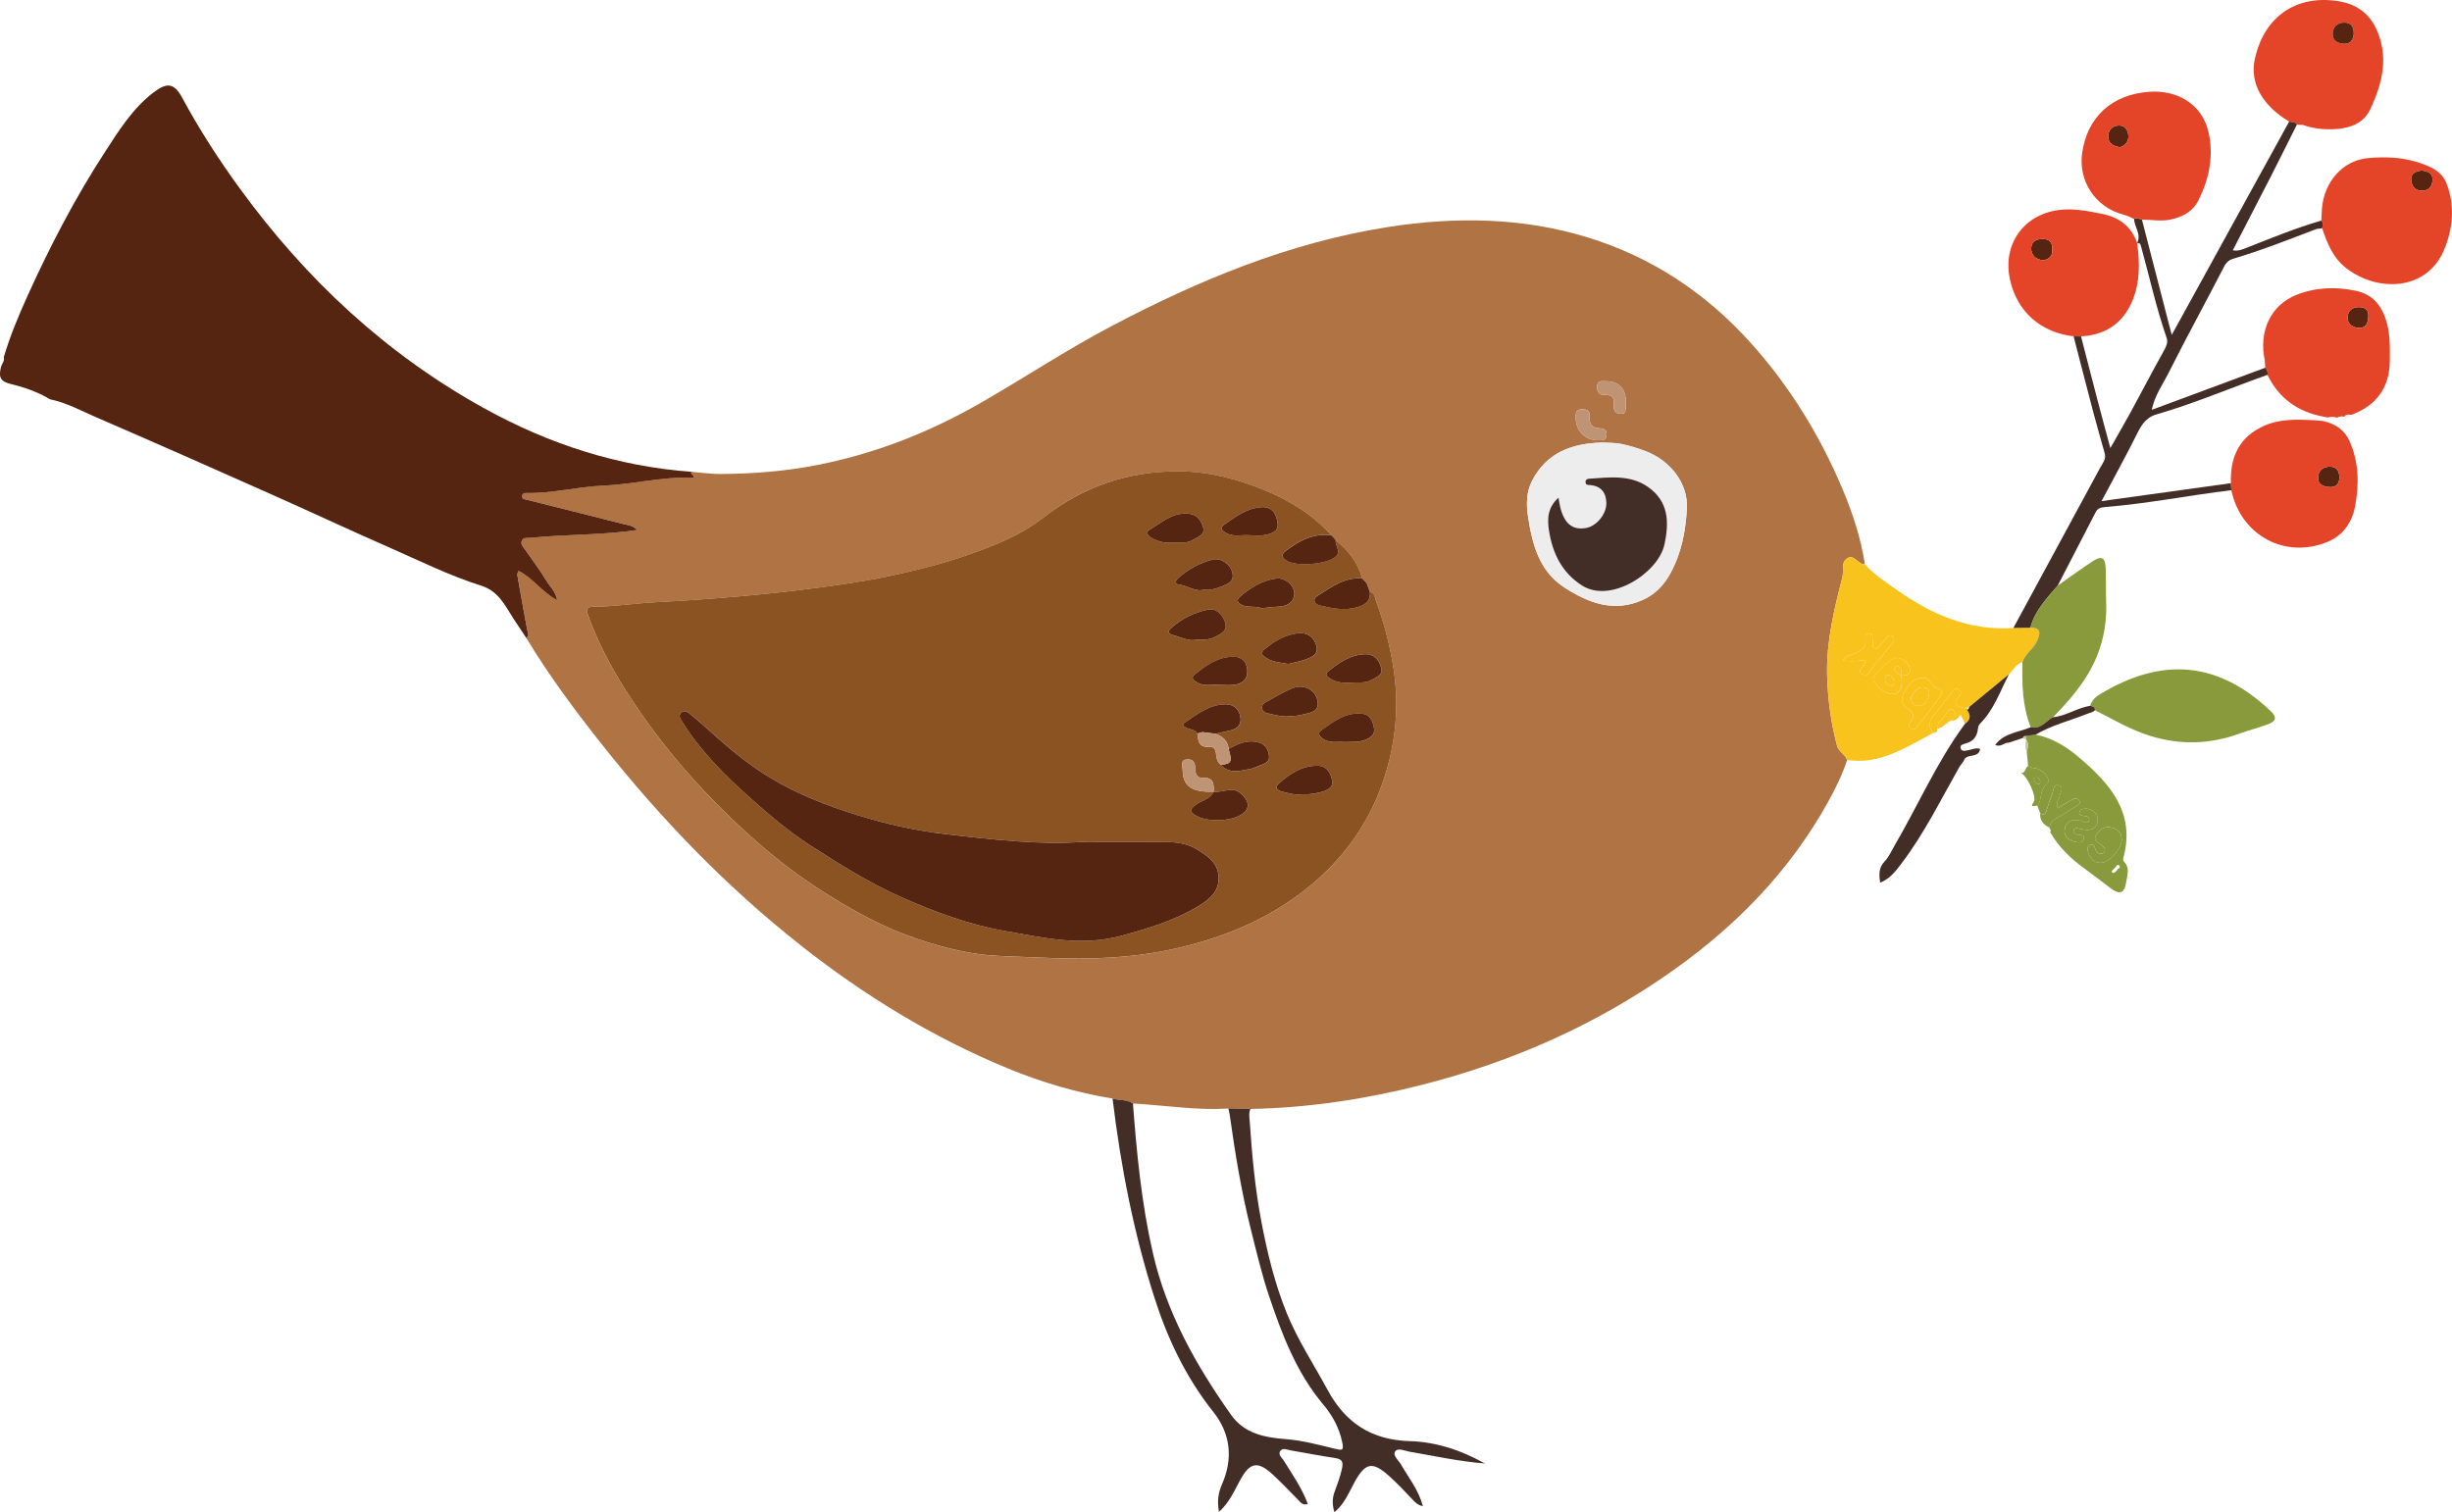 <svg width="154" height="95" viewBox="0 0 154 95" fill="none" xmlns="http://www.w3.org/2000/svg">
<g clip-path="url(#clip0_446_3170)">
<path d="M117.126 35.456C116.876 33.807 116.356 32.225 115.713 30.705C114.296 27.346 112.402 24.263 109.95 21.535C107.138 18.409 103.735 16.145 99.705 14.911C95.589 13.65 91.375 13.603 87.143 14.268C80.942 15.244 75.253 17.615 69.75 20.519C66.987 21.977 64.387 23.699 61.688 25.257C58.456 27.122 55.038 28.484 51.354 29.209C49.326 29.609 47.291 29.765 45.237 29.778C44.641 29.782 44.047 29.688 43.451 29.641C43.239 29.736 43.901 30.035 43.387 30.014C41.523 29.942 39.716 30.438 37.867 30.509C36.271 30.572 34.706 31.003 33.098 30.969C32.949 30.966 32.782 30.987 32.797 31.2C32.809 31.363 32.954 31.36 33.072 31.39C35.102 31.897 37.131 32.403 39.158 32.919C39.448 32.992 39.773 33.017 40.021 33.295C37.762 33.626 35.529 33.555 33.318 33.789C33.127 33.81 32.883 33.735 32.779 33.956C32.681 34.16 32.835 34.322 32.952 34.487C33.423 35.154 33.916 35.809 34.335 36.508C34.548 36.864 34.906 37.16 34.995 37.706C34.032 37.194 33.482 36.309 32.569 35.862C32.529 35.974 32.478 36.044 32.489 36.103C32.689 37.249 32.892 38.394 33.105 39.537C33.14 39.726 33.282 39.911 33.05 40.07C34.476 42.436 36.123 44.649 37.838 46.811C41.518 51.452 45.609 55.694 50.277 59.379C54.274 62.534 58.581 65.174 63.302 67.12C65.419 67.993 67.614 68.645 69.884 69.015C70.302 69.154 70.778 69.055 71.164 69.324C71.358 69.336 71.554 69.348 71.748 69.361C73.547 69.493 75.341 69.757 77.153 69.637C77.615 69.646 78.079 69.657 78.542 69.666C82.156 69.597 85.699 69.063 89.202 68.179C94.978 66.723 100.32 64.349 105.16 60.905C109.109 58.095 112.42 54.68 114.785 50.43C115.263 49.57 115.706 48.681 116.014 47.738C115.879 47.386 115.476 47.223 115.375 46.841C114.987 45.38 114.79 43.89 114.753 42.384C114.704 40.29 115.199 38.269 115.715 36.258C115.817 35.86 115.608 35.335 116.007 35.078C116.462 34.783 116.696 35.483 117.129 35.454L117.126 35.456ZM83.896 33.94L83.893 33.947C84.674 34.589 85.292 35.342 85.554 36.338C85.601 36.384 85.647 36.43 85.692 36.478C85.739 36.533 85.787 36.588 85.834 36.642C85.902 36.827 85.971 37.011 86.039 37.196C86.37 37.254 86.347 37.566 86.427 37.776C86.895 39.028 87.229 40.302 87.462 41.63C87.93 44.294 87.669 46.875 86.768 49.366C85.862 51.87 84.326 53.978 82.225 55.697C79.819 57.664 77.036 58.841 74.071 59.538C71.798 60.072 69.445 60.256 67.087 60.214C65.663 60.189 64.241 60.11 62.818 60.059C61.026 59.995 59.314 59.559 57.646 59.002C55.524 58.295 53.572 57.219 51.685 56.017C48.905 54.242 46.477 52.067 44.226 49.69C42.34 47.696 40.658 45.535 39.197 43.214C38.288 41.771 37.512 40.259 36.931 38.652C36.781 38.237 36.895 38.11 37.31 38.112C38.585 38.115 39.845 37.906 41.114 37.837C44.575 37.654 48.026 37.37 51.461 36.911C52.938 36.712 54.417 36.502 55.872 36.187C57.378 35.862 58.878 35.508 60.346 35.011C62.189 34.387 64.002 33.707 65.542 32.51C68.055 30.557 70.883 29.59 74.062 29.611C75.953 29.623 77.733 30.097 79.472 30.818C81.059 31.476 82.473 32.353 83.618 33.635C83.665 33.683 83.711 33.731 83.759 33.779L83.896 33.943V33.94ZM100.585 27.801C101.014 27.828 101.423 27.81 101.811 27.889C102.321 27.993 102.826 28.145 103.314 28.329C104.93 28.933 106.019 30.381 105.945 31.922C105.877 33.34 105.608 34.733 104.921 36C104.529 36.723 103.986 37.318 103.198 37.679C101.373 38.512 99.759 37.878 98.262 36.915C96.652 35.878 96.219 34.143 95.96 32.394C95.853 31.667 95.862 30.908 96.224 30.206C97.144 28.419 98.734 27.863 100.585 27.804V27.801ZM102.116 25.219C102.124 25.892 102.088 25.997 101.802 25.994C101.313 25.989 101.343 25.622 101.36 25.301C101.382 24.881 101.14 24.806 100.795 24.814C100.457 24.819 100.297 24.643 100.305 24.305C100.314 23.869 100.634 23.947 100.896 23.951C101.671 23.964 102.109 24.424 102.116 25.221V25.219ZM100.35 27.659C99.533 27.65 98.963 27.061 98.962 26.227C98.962 25.964 98.966 25.727 99.333 25.716C99.663 25.707 99.878 25.797 99.839 26.168C99.792 26.622 99.975 26.889 100.448 26.905C100.744 26.916 100.925 27.006 100.901 27.34C100.874 27.726 100.586 27.643 100.349 27.658L100.35 27.659Z" fill="#AF7344"/>
<path d="M33.048 40.072C33.28 39.915 33.139 39.728 33.104 39.539C32.892 38.396 32.687 37.251 32.487 36.105C32.477 36.046 32.528 35.974 32.567 35.864C33.48 36.311 34.031 37.195 34.993 37.708C34.905 37.162 34.547 36.865 34.333 36.51C33.913 35.811 33.421 35.156 32.95 34.489C32.833 34.324 32.681 34.163 32.777 33.958C32.883 33.737 33.127 33.812 33.316 33.791C35.526 33.558 37.76 33.63 40.02 33.297C39.772 33.018 39.447 32.994 39.156 32.921C37.13 32.405 35.1 31.899 33.071 31.392C32.952 31.362 32.806 31.365 32.795 31.202C32.78 30.989 32.947 30.968 33.096 30.971C34.705 31.005 36.269 30.574 37.865 30.511C39.714 30.439 41.523 29.944 43.385 30.016C43.9 30.035 43.238 29.738 43.45 29.643C38.812 29.305 34.506 27.91 30.453 25.673C24.25 22.252 19.227 17.552 15.084 11.872C13.748 10.041 12.526 8.146 11.451 6.154C10.95 5.228 10.512 5.148 9.659 5.795C8.338 6.796 7.482 8.179 6.605 9.528C4.744 12.392 3.167 15.412 1.761 18.517C1.182 19.794 0.635 21.089 0.237 22.44C0.303 22.685 0.106 22.856 0.058 23.07C-0.063 23.605 -0.061 23.944 0.663 24.12C1.513 24.328 2.372 24.617 3.139 25.084C4.192 25.299 5.128 25.821 6.098 26.239C9.697 27.794 13.28 29.381 16.861 30.974C19.364 32.087 21.845 33.249 24.353 34.35C26.292 35.201 28.195 36.152 30.217 36.792C31.347 37.15 31.733 38.081 32.284 38.92C32.537 39.304 32.794 39.687 33.05 40.07L33.048 40.072Z" fill="#552511"/>
<path d="M117.128 35.455C116.695 35.482 116.46 34.783 116.006 35.079C115.609 35.337 115.816 35.862 115.714 36.259C115.196 38.268 114.703 40.29 114.753 42.385C114.789 43.89 114.987 45.381 115.374 46.842C115.475 47.224 115.878 47.386 116.013 47.739C117.781 48.024 119.24 47.221 120.704 46.43C120.94 46.303 121.175 46.173 121.41 46.045C121.026 45.6 121.188 45.223 121.525 44.83C121.911 44.381 122.26 43.899 122.624 43.432C122.72 43.308 122.836 43.201 122.997 43.31C123.131 43.399 123.213 43.562 123.09 43.69C122.458 44.348 123.083 44.387 123.499 44.533L123.475 44.544C123.507 44.436 123.591 44.408 123.69 44.404C124.519 43.722 125.347 43.04 126.176 42.358C126.448 42.092 126.618 41.715 127.023 41.592C127.202 41.06 127.724 40.761 127.945 40.261C128.134 39.831 128.244 39.418 127.522 39.436C127.164 39.441 126.806 39.445 126.446 39.45C123.678 39.644 121.313 38.602 119.129 37.057C118.434 36.567 117.704 36.101 117.13 35.456L117.128 35.455ZM119.401 42.441L119.412 42.434C119.422 42.558 119.442 42.68 119.445 42.804C119.457 43.258 119.285 43.647 118.789 43.602C118.295 43.556 117.928 43.129 117.674 42.767C117.485 42.496 118.804 41.252 119.185 41.324C119.577 41.397 119.893 41.63 119.955 42.037C120.015 42.434 119.689 42.441 119.403 42.444L119.401 42.441ZM120.703 42.582C121.234 42.525 121.295 43.132 121.694 43.256C122.067 43.372 121.983 43.583 121.811 43.813C121.366 44.407 120.925 45.005 120.475 45.594C120.375 45.727 120.254 45.896 120.047 45.778C119.845 45.663 119.884 45.488 119.997 45.335C120.223 45.026 120.254 44.802 119.862 44.562C119.532 44.362 119.323 43.998 119.54 43.604C119.798 43.135 120.06 42.629 120.703 42.582ZM115.761 41.471C115.944 41.158 116.299 41.139 116.582 41.007C116.917 40.852 117.191 40.678 117.172 40.248C117.164 40.07 117.099 39.781 117.391 39.794C117.646 39.806 117.602 40.078 117.623 40.272C117.641 40.431 117.53 40.657 117.743 40.73C117.943 40.798 118.034 40.584 118.148 40.464C118.25 40.357 118.332 40.23 118.428 40.117C118.542 39.984 118.673 39.825 118.861 39.969C119.052 40.115 118.929 40.29 118.824 40.422C118.487 40.851 118.169 41.301 117.784 41.682C117.53 41.932 117.433 42.588 116.955 42.34C116.513 42.112 117.285 41.815 117.107 41.471C116.514 41.547 115.903 41.549 115.762 41.471H115.761Z" fill="#F9C31D"/>
<path d="M78.536 69.665C78.074 69.656 77.61 69.646 77.147 69.635C77.177 69.78 77.218 69.925 77.239 70.071C77.574 72.474 77.968 74.867 78.558 77.222C78.912 78.633 79.246 80.057 79.709 81.434C80.524 83.853 81.427 86.237 83.114 88.242C83.682 88.918 84.108 89.69 84.296 90.587C84.415 91.153 84.305 91.123 83.804 91.004C82.816 90.768 81.836 90.496 80.8 90.414C79.495 90.311 78.177 90.099 77.316 88.88C75.116 85.767 73.281 82.507 72.413 78.741C71.697 75.63 71.396 72.484 71.155 69.321C70.768 69.052 70.293 69.15 69.875 69.012C70.388 73.269 71.203 77.465 72.515 81.553C73.342 84.13 74.493 86.549 76.204 88.7C77.285 90.059 77.461 91.627 76.748 93.245C76.511 93.784 76.431 94.327 76.562 94.98C77.197 94.401 77.511 93.686 77.871 93.016C78.477 91.884 78.963 91.751 79.902 92.6C80.467 93.114 80.986 93.677 81.526 94.219C81.68 94.373 81.803 94.586 82.14 94.485C81.773 93.487 81.168 92.63 80.618 91.742C80.515 91.578 80.251 91.39 80.406 91.159C80.561 90.927 80.824 91.077 81.033 91.111C81.969 91.266 82.898 91.457 83.836 91.594C84.311 91.665 84.379 91.845 84.276 92.296C84.161 92.808 83.977 93.284 83.802 93.772C83.673 94.136 83.667 94.546 83.81 94.998C84.452 94.476 84.719 93.751 85.077 93.106C85.746 91.903 86.178 91.781 87.21 92.696C87.741 93.167 88.23 93.688 88.718 94.206C88.888 94.386 89.042 94.558 89.367 94.621C89.103 93.615 88.478 92.849 87.997 92.011C87.842 91.741 87.461 91.444 87.619 91.195C87.789 90.924 88.216 91.145 88.523 91.198C90.094 91.466 91.651 91.815 93.244 91.936C93.249 91.918 93.253 91.899 93.258 91.881C93.243 91.894 93.219 91.921 93.213 91.917C91.765 91.098 90.162 90.58 88.55 90.535C86.095 90.466 84.478 89.349 83.378 87.313C82.516 85.718 81.51 84.199 80.822 82.511C80.066 80.651 79.596 78.717 79.222 76.749C78.826 74.67 78.633 72.574 78.492 70.47C78.474 70.2 78.418 69.926 78.532 69.662L78.536 69.665Z" fill="#422E27"/>
<path d="M128.765 52.285C129.294 53.204 130.039 53.923 130.892 54.545C131.449 54.951 131.995 55.374 132.545 55.79C133.128 56.23 133.427 56.138 133.537 55.417C133.601 54.999 133.778 54.536 133.415 54.148C133.334 54.062 133.335 53.987 133.362 53.886C134.14 51.006 132.472 49.181 130.51 47.528C129.743 46.882 128.866 46.347 127.84 46.15C127.635 46.179 127.432 46.206 127.227 46.234C127.233 46.304 127.239 46.374 127.244 46.446L127.247 46.453C127.43 46.701 127.369 46.964 127.29 47.226L127.376 48.107C127.57 48.292 127.856 48.22 128.068 48.339C128.438 48.547 128.849 48.975 128.536 49.262C128.079 49.682 128.249 50.233 127.969 50.648C128.025 50.794 128.08 50.939 128.136 51.085C128.313 51.212 128.438 51.206 128.514 50.967C128.631 50.591 128.756 50.215 128.899 49.846C128.98 49.639 128.956 49.248 129.296 49.339C129.648 49.433 129.41 49.738 129.371 49.963C129.327 50.218 129.076 50.437 129.243 50.772C129.525 50.599 129.794 50.425 130.069 50.264C130.25 50.158 130.472 50.087 130.593 50.306C130.707 50.515 130.483 50.591 130.34 50.681C130.129 50.812 129.907 50.93 129.711 51.081C129.352 51.357 128.799 51.431 128.711 52C128.732 52.091 128.872 52.165 128.754 52.277L128.765 52.285ZM132.888 54.469C132.944 54.405 132.992 54.28 133.096 54.384C133.195 54.484 133.085 54.539 133.01 54.589C132.965 54.644 132.92 54.699 132.875 54.753C132.819 54.783 132.739 54.851 132.714 54.835C132.604 54.765 132.654 54.686 132.735 54.62C132.786 54.569 132.837 54.519 132.888 54.469ZM133.257 52.75C133.268 53.247 132.533 54.142 132.032 54.195C131.528 54.247 131.252 53.943 131.131 53.493C131.088 53.331 131.089 53.126 131.309 53.064C131.512 53.007 131.543 53.183 131.592 53.32C131.664 53.526 131.787 53.669 132.029 53.625C132.091 53.613 132.174 53.553 132.189 53.498C132.258 53.255 132.062 53.149 131.906 53.034C131.724 52.901 131.486 52.77 131.62 52.512C131.798 52.167 132.09 51.907 132.514 51.97C132.944 52.033 133.248 52.267 133.258 52.749L133.257 52.75ZM131.067 50.798C131.396 50.882 131.718 51.025 131.742 51.445C131.763 51.804 131.598 52.08 131.211 52.128C131.02 52.152 130.817 52.104 130.623 52.071C130.481 52.047 130.311 51.952 130.25 52.154C130.194 52.336 130.344 52.406 130.501 52.443C130.675 52.483 130.975 52.426 130.85 52.746C130.766 52.959 130.514 52.935 130.32 52.889C129.88 52.782 129.58 52.5 129.685 52.04C129.803 51.53 130.223 51.451 130.692 51.558C130.866 51.597 131.113 51.81 131.2 51.543C131.288 51.273 130.99 51.283 130.802 51.248C130.672 51.222 130.543 51.158 130.599 51.008C130.669 50.819 130.854 50.796 131.067 50.8V50.798Z" fill="#889A3C"/>
<path d="M123.414 45.469C123.817 45.19 123.774 44.872 123.5 44.532C123.083 44.386 122.459 44.347 123.09 43.689C123.214 43.561 123.131 43.398 122.997 43.309C122.836 43.2 122.72 43.309 122.624 43.431C122.259 43.898 121.911 44.38 121.526 44.829C121.189 45.221 121.026 45.599 121.41 46.044C121.586 46.044 121.7 45.984 121.666 45.782C121.688 45.41 121.979 45.193 122.18 44.928C122.301 44.769 122.388 44.441 122.639 44.595C122.982 44.805 122.684 45.044 122.555 45.256C122.842 45.329 122.969 45.101 123.145 44.899C123.247 45.115 123.33 45.292 123.414 45.468V45.469Z" fill="#F9C31D"/>
<path d="M128.715 52C128.804 51.433 129.354 51.357 129.715 51.081C129.911 50.93 130.133 50.812 130.344 50.681C130.488 50.592 130.713 50.516 130.597 50.307C130.476 50.087 130.254 50.159 130.073 50.265C129.798 50.426 129.529 50.599 129.247 50.772C129.079 50.438 129.33 50.22 129.375 49.963C129.414 49.738 129.654 49.434 129.3 49.34C128.96 49.249 128.984 49.64 128.903 49.847C128.76 50.214 128.635 50.59 128.518 50.968C128.444 51.206 128.318 51.212 128.14 51.086C128.089 51.539 128.346 51.805 128.715 51.999V52Z" fill="#889A3C"/>
<path d="M127.975 50.651C128.255 50.236 128.085 49.685 128.542 49.264C128.854 48.978 128.443 48.55 128.074 48.342C127.862 48.223 127.576 48.294 127.382 48.109C127.19 48.218 127.236 48.554 126.943 48.569C126.943 48.569 126.967 48.588 126.969 48.588C127.309 48.751 127.939 50.055 127.734 50.363C127.385 50.886 127.987 50.492 127.977 50.652L127.975 50.651ZM127.921 48.84C128.05 48.89 128.135 48.966 128.139 49.106C128.142 49.231 128.049 49.305 127.96 49.255C127.865 49.203 127.786 49.087 127.749 48.982C127.698 48.833 127.841 48.858 127.921 48.842V48.84Z" fill="#889A3C"/>
<path d="M122.553 45.256C122.683 45.044 122.98 44.805 122.637 44.594C122.386 44.441 122.297 44.771 122.179 44.927C121.977 45.193 121.687 45.409 121.664 45.782C122.034 45.729 122.234 45.391 122.555 45.256H122.553Z" fill="#F9C31D"/>
<path d="M147.688 26.057C147.524 26.046 147.348 25.997 147.236 26.179C147.459 26.402 147.612 26.37 147.688 26.057Z" fill="#F9F6F4"/>
<path d="M146.766 26.239C146.576 26.163 146.387 26.172 146.194 26.227C146.382 26.37 146.572 26.364 146.766 26.239Z" fill="#F9F6F4"/>
<path d="M128.756 52.277C128.737 52.285 128.717 52.293 128.698 52.3C128.721 52.296 128.743 52.29 128.766 52.285L128.756 52.277Z" fill="#C3C79E"/>
<path d="M83.619 33.632C82.473 32.35 81.059 31.474 79.473 30.815C77.735 30.094 75.954 29.62 74.063 29.608C70.883 29.588 68.056 30.555 65.543 32.507C64.004 33.704 62.19 34.383 60.347 35.008C58.879 35.505 57.379 35.858 55.873 36.184C54.418 36.499 52.94 36.709 51.462 36.907C48.028 37.369 44.576 37.651 41.115 37.834C39.848 37.901 38.586 38.112 37.312 38.109C36.896 38.109 36.783 38.236 36.932 38.649C37.513 40.256 38.291 41.766 39.198 43.211C40.659 45.532 42.341 47.693 44.227 49.687C46.477 52.064 48.905 54.241 51.686 56.013C53.573 57.216 55.526 58.292 57.647 58.999C59.315 59.556 61.027 59.99 62.819 60.056C64.242 60.108 65.664 60.186 67.089 60.211C69.448 60.253 71.799 60.069 74.072 59.535C77.037 58.838 79.82 57.662 82.226 55.694C84.328 53.975 85.864 51.867 86.769 49.363C87.671 46.872 87.931 44.291 87.463 41.627C87.23 40.299 86.896 39.023 86.428 37.773C86.35 37.562 86.371 37.251 86.04 37.193C86.082 37.737 85.785 37.973 85.288 38.13C84.478 38.383 83.7 38.221 82.926 38.043C82.56 37.959 82.384 37.652 82.768 37.412C83.621 36.879 84.45 36.24 85.555 36.333C85.292 35.338 84.674 34.584 83.894 33.943C83.828 34.284 84.272 34.624 83.875 34.977C83.341 35.45 81.405 35.612 80.809 35.218C80.528 35.033 80.421 34.86 80.753 34.602C81.599 33.947 82.5 33.48 83.619 33.628V33.632ZM76.672 48.041C76.431 47.857 76.399 47.587 76.372 47.319C76.345 47.057 76.196 46.884 75.945 46.911C75.282 46.981 75.258 46.528 75.203 46.083C75.062 45.834 74.781 45.84 74.559 45.747C74.355 45.662 74.215 45.531 74.429 45.388C75.208 44.861 75.971 44.254 76.974 44.248C77.419 44.245 77.785 44.474 77.895 44.97C78.008 45.485 77.778 45.768 77.292 45.885C76.979 45.961 76.663 46.026 76.347 46.096C76.8 46.265 77.112 46.55 77.167 47.054C77.692 46.765 78.218 46.504 78.858 46.601C79.345 46.674 79.61 46.929 79.697 47.402C79.787 47.883 79.441 47.98 79.106 48.099C78.918 48.166 78.739 48.273 78.546 48.306C77.898 48.415 77.221 48.66 76.673 48.042L76.672 48.041ZM76.223 49.737C76.55 49.769 76.858 49.676 77.177 49.625C77.681 49.545 78.03 49.861 78.271 50.251C78.415 50.485 78.414 50.776 78.19 51.003C77.576 51.626 75.768 51.71 75.018 51.177C74.727 50.97 74.746 50.873 75.003 50.636C75.379 50.286 75.983 50.251 76.225 49.734C74.838 49.782 74.284 49.391 74.275 48.33C74.274 48.1 74.098 47.742 74.558 47.709C74.955 47.681 75.065 47.918 75.065 48.266C75.065 48.587 75.16 48.888 75.554 48.867C76.237 48.83 76.242 49.264 76.223 49.737ZM67.955 52.889C70.139 52.889 71.642 52.878 73.145 52.893C73.843 52.901 74.55 52.972 75.154 53.347C75.802 53.75 76.478 54.162 76.538 55.05C76.603 55.991 75.977 56.497 75.286 56.918C73.792 57.826 72.146 58.317 70.459 58.783C67.928 59.48 65.503 58.907 63.07 58.478C60.839 58.085 58.711 57.294 56.636 56.376C54.59 55.472 52.711 54.284 50.844 53.077C49.509 52.214 48.303 51.18 47.122 50.13C45.524 48.709 44.014 47.193 42.866 45.368C42.742 45.171 42.586 44.961 42.786 44.77C42.995 44.57 43.236 44.765 43.389 44.891C43.966 45.361 44.513 45.865 45.07 46.359C46.111 47.281 47.194 48.148 48.39 48.869C50.098 49.898 51.933 50.612 53.838 51.203C55.629 51.758 57.457 52.171 59.299 52.389C62.393 52.756 65.504 53.093 67.955 52.887V52.889ZM75.163 40.189C74.671 40.304 74.195 40.051 73.698 39.905C73.336 39.799 73.3 39.677 73.592 39.42C74.241 38.85 75.005 38.488 75.826 38.306C76.386 38.182 76.762 38.58 76.938 39.093C77.109 39.593 76.746 39.786 76.374 39.986C76.004 40.186 75.617 40.211 75.161 40.189H75.163ZM75.605 37.048C75.055 37.199 74.59 36.784 74.045 36.727C73.768 36.699 73.81 36.481 74.009 36.306C74.632 35.754 75.349 35.366 76.15 35.157C76.675 35.02 77.276 35.444 77.401 35.975C77.534 36.539 77.131 36.675 76.717 36.845C76.362 36.991 76.017 37.094 75.607 37.048H75.605ZM73.693 34.078C73.275 34.142 72.768 34.065 72.301 33.775C72.07 33.631 71.931 33.437 72.217 33.27C72.953 32.841 73.583 32.216 74.566 32.265C75.184 32.297 75.411 32.655 75.557 33.093C75.73 33.611 75.219 33.734 74.907 33.928C74.578 34.133 74.185 34.084 73.692 34.078H73.693ZM79.231 38.215C78.925 38.065 78.507 38.174 78.128 38.055C77.842 37.964 77.561 37.758 77.886 37.48C78.543 36.919 79.288 36.455 80.165 36.342C80.737 36.267 81.359 36.83 81.289 37.374C81.223 37.883 80.78 38.103 80.255 38.118C79.935 38.127 79.617 38.176 79.231 38.215ZM80.923 41.711C80.368 41.626 79.903 41.589 79.494 41.308C79.219 41.118 79.169 40.993 79.459 40.757C80.064 40.265 80.716 39.88 81.499 39.784C82.094 39.711 82.515 39.992 82.677 40.56C82.84 41.124 82.385 41.293 81.988 41.435C81.62 41.568 81.226 41.635 80.922 41.711H80.923ZM84.454 46.623C84.04 46.58 83.583 46.708 83.165 46.466C82.923 46.326 82.697 46.093 82.968 45.896C83.74 45.335 84.526 44.724 85.572 44.843C86.062 44.898 86.229 45.334 86.3 45.749C86.371 46.16 86.088 46.35 85.728 46.492C85.316 46.654 84.896 46.602 84.453 46.623H84.454ZM78.403 33.625C77.937 33.598 77.451 33.74 77.009 33.489C76.795 33.368 76.572 33.184 76.849 32.989C77.589 32.467 78.333 31.892 79.292 31.861C79.957 31.84 80.188 32.374 80.246 32.898C80.302 33.395 79.838 33.543 79.447 33.613C79.109 33.674 78.751 33.625 78.402 33.625H78.403ZM80.938 45.004C80.476 45.044 80.043 44.906 79.605 44.81C79.417 44.77 79.277 44.665 79.262 44.468C79.25 44.304 79.362 44.189 79.499 44.115C80.067 43.81 80.618 43.457 81.217 43.225C81.922 42.954 82.667 43.373 82.759 44.079C82.85 44.794 82.202 44.779 81.754 44.907C81.495 44.982 81.211 44.973 80.938 45.003V45.004ZM76.424 43.03C76.138 42.997 75.677 43.133 75.252 42.913C75.017 42.793 74.742 42.624 75.052 42.37C75.763 41.787 76.526 41.248 77.504 41.26C78.018 41.266 78.318 41.591 78.342 42.12C78.366 42.664 78.051 42.948 77.553 43.023C77.236 43.07 76.905 43.031 76.424 43.031V43.03ZM81.809 49.894C81.378 49.967 80.946 49.837 80.514 49.731C80.227 49.661 80.022 49.479 80.319 49.219C81.01 48.614 81.76 48.102 82.742 48.106C83.398 48.109 83.595 48.642 83.673 49.093C83.741 49.481 83.332 49.675 82.935 49.769C82.569 49.855 82.21 49.93 81.809 49.894ZM84.922 42.885C84.442 42.912 83.973 42.906 83.545 42.633C83.348 42.506 83.195 42.36 83.418 42.179C84.094 41.627 84.809 41.132 85.733 41.096C86.305 41.074 86.596 41.439 86.741 41.918C86.887 42.405 86.484 42.508 86.157 42.706C85.751 42.954 85.333 42.84 84.922 42.884V42.885Z" fill="#8C5322"/>
<path d="M100.585 27.8C98.735 27.861 97.143 28.416 96.224 30.202C95.863 30.905 95.853 31.663 95.961 32.39C96.22 34.139 96.653 35.874 98.263 36.911C99.758 37.875 101.374 38.508 103.199 37.675C103.987 37.316 104.53 36.72 104.921 35.996C105.609 34.73 105.878 33.337 105.946 31.918C106.019 30.377 104.932 28.929 103.314 28.325C102.827 28.143 102.322 27.989 101.812 27.885C101.423 27.806 101.014 27.824 100.585 27.797V27.8ZM97.879 31.263C97.951 31.706 98.008 32.032 98.151 32.358C98.446 33.033 98.915 33.293 99.618 33.164C100.277 33.043 100.897 32.287 100.883 31.598C100.87 30.947 100.557 30.529 99.857 30.469C99.745 30.46 99.593 30.481 99.578 30.301C99.564 30.144 99.659 30.081 99.799 30.071C101.068 29.984 102.379 29.804 103.495 30.584C104.799 31.496 104.844 32.794 104.527 34.228C104.139 35.981 101.16 37.93 99.356 36.78C98.1 35.978 97.518 34.774 97.289 33.384C97.17 32.657 97.163 31.899 97.877 31.263H97.879Z" fill="#EDEDED"/>
<path d="M85.555 36.337C84.449 36.243 83.62 36.882 82.767 37.416C82.383 37.657 82.558 37.964 82.925 38.047C83.701 38.225 84.477 38.388 85.287 38.134C85.785 37.977 86.081 37.742 86.039 37.197C85.971 37.012 85.902 36.827 85.834 36.643C85.788 36.588 85.74 36.533 85.693 36.479C85.646 36.433 85.6 36.387 85.555 36.339V36.337Z" fill="#552511"/>
<path d="M83.62 33.633C82.501 33.484 81.6 33.953 80.754 34.608C80.422 34.866 80.528 35.039 80.81 35.224C81.406 35.618 83.342 35.455 83.876 34.982C84.273 34.632 83.829 34.291 83.895 33.948L83.898 33.941C83.853 33.886 83.807 33.83 83.76 33.777C83.713 33.729 83.667 33.681 83.618 33.633H83.62Z" fill="#552511"/>
<path d="M102.116 25.219C102.107 24.424 101.671 23.963 100.896 23.949C100.634 23.945 100.314 23.869 100.305 24.303C100.297 24.642 100.457 24.818 100.795 24.812C101.14 24.806 101.382 24.879 101.36 25.3C101.342 25.62 101.313 25.988 101.802 25.992C102.088 25.995 102.124 25.889 102.116 25.218V25.219Z" fill="#BF9474"/>
<path d="M100.35 27.66C100.586 27.645 100.873 27.729 100.9 27.341C100.924 27.005 100.744 26.917 100.447 26.907C99.975 26.89 99.791 26.623 99.838 26.17C99.876 25.798 99.662 25.707 99.333 25.718C98.966 25.728 98.96 25.965 98.961 26.228C98.963 27.062 99.533 27.651 100.351 27.662L100.35 27.66Z" fill="#BF9474"/>
<path d="M83.76 33.775C83.807 33.831 83.852 33.886 83.898 33.94C83.852 33.884 83.807 33.829 83.76 33.775Z" fill="#8C5322"/>
<path d="M85.695 36.477C85.741 36.532 85.789 36.586 85.836 36.641C85.789 36.586 85.741 36.53 85.695 36.477Z" fill="#8C5322"/>
<path d="M120.703 42.582C120.06 42.63 119.798 43.136 119.54 43.604C119.323 43.996 119.534 44.361 119.862 44.562C120.254 44.802 120.223 45.026 119.997 45.335C119.884 45.489 119.845 45.663 120.047 45.778C120.254 45.898 120.373 45.727 120.475 45.595C120.927 45.005 121.367 44.408 121.811 43.813C121.983 43.583 122.067 43.373 121.694 43.256C121.295 43.133 121.234 42.525 120.703 42.582ZM120.027 43.829C120.177 43.529 120.328 43.171 120.773 43.176C121.018 43.179 121.213 43.347 121.157 43.607C121.079 43.97 120.928 44.34 120.474 44.34C120.217 44.34 120.017 44.171 120.026 43.828L120.027 43.829Z" fill="#F9C31D"/>
<path d="M115.761 41.473C115.903 41.552 116.514 41.55 117.106 41.473C117.284 41.816 116.512 42.113 116.954 42.341C117.433 42.589 117.529 41.934 117.783 41.683C118.17 41.303 118.487 40.852 118.823 40.424C118.928 40.289 119.053 40.115 118.86 39.97C118.672 39.827 118.541 39.986 118.427 40.118C118.329 40.23 118.25 40.358 118.147 40.465C118.033 40.585 117.943 40.8 117.743 40.731C117.528 40.658 117.639 40.432 117.622 40.273C117.601 40.079 117.645 39.807 117.391 39.795C117.097 39.782 117.162 40.071 117.171 40.249C117.191 40.679 116.918 40.853 116.581 41.008C116.298 41.14 115.943 41.159 115.76 41.473H115.761Z" fill="#F9C31D"/>
<path d="M119.398 42.442C119.684 42.439 120.01 42.433 119.95 42.035C119.888 41.629 119.572 41.394 119.18 41.321C118.799 41.25 117.478 42.494 117.669 42.764C117.923 43.127 118.29 43.554 118.784 43.6C119.282 43.646 119.452 43.255 119.44 42.802C119.437 42.678 119.419 42.555 119.407 42.431C119.344 42.396 119.268 42.372 119.219 42.323C119.106 42.209 118.916 42.121 119.02 41.909C119.035 41.879 119.107 41.863 119.152 41.864C119.389 41.872 119.414 42.041 119.416 42.221C119.416 42.294 119.404 42.366 119.396 42.439L119.398 42.442ZM118.387 42.658C118.396 42.523 118.471 42.367 118.585 42.393C118.815 42.445 118.958 42.627 118.952 42.876C118.949 43.005 118.888 43.139 118.731 43.091C118.531 43.03 118.411 42.873 118.387 42.658Z" fill="#F9C31D"/>
<path d="M123.472 44.543C123.635 44.632 123.654 44.507 123.688 44.402C123.588 44.407 123.504 44.437 123.472 44.543Z" fill="#EEDCA6"/>
<path d="M133.144 9.261C133.503 9.131 133.708 8.889 133.672 8.491C133.64 8.125 133.428 7.867 133.061 7.884C132.629 7.903 132.391 8.201 132.411 8.631C132.432 9.061 132.777 9.173 133.144 9.261Z" fill="#552511"/>
<path d="M152.121 10.709C151.692 10.758 151.391 10.879 151.441 11.354C151.486 11.773 151.737 11.985 152.134 11.979C152.548 11.973 152.765 11.715 152.777 11.306C152.793 10.822 152.429 10.77 152.119 10.709H152.121Z" fill="#552511"/>
<path d="M148.744 19.85C148.768 19.466 148.547 19.286 148.115 19.293C147.682 19.301 147.452 19.575 147.44 19.929C147.425 20.351 147.759 20.593 148.165 20.6C148.598 20.609 148.744 20.297 148.746 19.848L148.744 19.85Z" fill="#552511"/>
<path d="M128.887 15.676C128.922 15.229 128.732 15.014 128.291 15.014C127.896 15.014 127.593 15.157 127.571 15.575C127.547 16.045 127.896 16.331 128.294 16.339C128.616 16.345 128.949 16.105 128.887 15.676Z" fill="#552511"/>
<path d="M146.926 29.985C146.926 29.585 146.759 29.314 146.321 29.318C145.891 29.321 145.614 29.544 145.59 29.985C145.564 30.448 145.922 30.566 146.276 30.599C146.689 30.637 146.932 30.426 146.926 29.985Z" fill="#552511"/>
<path d="M131.069 50.798C130.857 50.794 130.672 50.816 130.601 51.006C130.545 51.157 130.675 51.221 130.804 51.246C130.992 51.283 131.29 51.271 131.203 51.541C131.115 51.809 130.869 51.597 130.694 51.556C130.225 51.45 129.805 51.528 129.688 52.038C129.582 52.498 129.882 52.779 130.323 52.887C130.517 52.935 130.769 52.959 130.852 52.744C130.977 52.425 130.678 52.482 130.503 52.441C130.348 52.405 130.196 52.334 130.252 52.152C130.314 51.95 130.482 52.047 130.625 52.07C130.819 52.102 131.022 52.15 131.213 52.126C131.6 52.077 131.765 51.801 131.744 51.443C131.72 51.025 131.398 50.88 131.069 50.797V50.798Z" fill="#889A3C"/>
<path d="M127.248 46.453C127.213 46.714 127.163 46.975 127.291 47.226C127.37 46.964 127.43 46.701 127.248 46.453Z" fill="#C3C79E"/>
<path d="M132.735 54.621C132.654 54.687 132.604 54.766 132.714 54.837C132.74 54.854 132.819 54.785 132.875 54.755C132.828 54.711 132.782 54.666 132.735 54.621Z" fill="#FEFEFE"/>
<path d="M132.876 54.754C132.921 54.699 132.967 54.643 133.012 54.59C132.971 54.549 132.93 54.509 132.89 54.469C132.839 54.52 132.788 54.57 132.736 54.621C132.783 54.666 132.83 54.711 132.876 54.755V54.754Z" fill="#FEFEFE"/>
<path d="M133.011 54.59C133.087 54.539 133.196 54.486 133.097 54.386C132.993 54.281 132.945 54.407 132.89 54.471C132.93 54.511 132.971 54.551 133.011 54.592V54.59Z" fill="#FEFEFE"/>
<path d="M127.031 46.368C127.103 46.394 127.174 46.421 127.246 46.447C127.24 46.377 127.234 46.306 127.23 46.235C127.12 46.212 127.07 46.281 127.031 46.366V46.368Z" fill="#C3C79E"/>
<path d="M127.919 48.839C127.839 48.856 127.696 48.83 127.747 48.98C127.783 49.086 127.864 49.2 127.958 49.253C128.045 49.302 128.14 49.229 128.137 49.103C128.134 48.965 128.048 48.887 127.919 48.838V48.839Z" fill="#889A3C"/>
<path d="M67.952 52.887C65.501 53.093 62.39 52.756 59.295 52.389C57.455 52.171 55.626 51.757 53.834 51.202C51.928 50.611 50.094 49.898 48.387 48.868C47.191 48.148 46.106 47.281 45.066 46.359C44.51 45.865 43.962 45.362 43.386 44.89C43.233 44.765 42.993 44.569 42.783 44.769C42.583 44.96 42.739 45.171 42.862 45.368C44.01 47.193 45.521 48.707 47.118 50.129C48.3 51.18 49.506 52.214 50.84 53.076C52.707 54.282 54.587 55.471 56.633 56.376C58.707 57.292 60.836 58.084 63.067 58.478C65.499 58.908 67.926 59.481 70.455 58.782C72.143 58.317 73.789 57.826 75.283 56.917C75.973 56.496 76.599 55.991 76.534 55.049C76.473 54.16 75.799 53.748 75.15 53.346C74.546 52.971 73.84 52.899 73.142 52.893C71.639 52.878 70.136 52.888 67.952 52.888V52.887Z" fill="#552511"/>
<path d="M75.164 40.187C75.62 40.209 76.007 40.184 76.377 39.984C76.748 39.784 77.112 39.592 76.941 39.092C76.765 38.58 76.389 38.18 75.829 38.304C75.007 38.486 74.243 38.849 73.595 39.419C73.303 39.675 73.339 39.798 73.7 39.904C74.198 40.05 74.672 40.302 75.165 40.187H75.164Z" fill="#552511"/>
<path d="M76.222 49.735C75.98 50.251 75.377 50.287 75.001 50.636C74.745 50.873 74.724 50.97 75.016 51.178C75.765 51.711 77.573 51.627 78.187 51.003C78.41 50.776 78.413 50.484 78.268 50.251C78.028 49.862 77.679 49.545 77.175 49.626C76.857 49.677 76.549 49.769 76.221 49.738H76.222V49.735Z" fill="#552511"/>
<path d="M75.605 37.048C76.016 37.094 76.362 36.991 76.716 36.845C77.131 36.675 77.532 36.539 77.4 35.975C77.275 35.444 76.673 35.02 76.148 35.157C75.35 35.366 74.63 35.754 74.008 36.306C73.809 36.482 73.767 36.698 74.044 36.727C74.588 36.783 75.053 37.198 75.604 37.048H75.605Z" fill="#552511"/>
<path d="M73.689 34.078C74.181 34.084 74.574 34.133 74.905 33.927C75.216 33.733 75.728 33.611 75.555 33.093C75.409 32.654 75.182 32.296 74.564 32.265C73.581 32.214 72.951 32.841 72.215 33.269C71.928 33.436 72.066 33.63 72.299 33.775C72.766 34.064 73.273 34.142 73.691 34.078H73.689Z" fill="#552511"/>
<path d="M79.229 38.213C79.616 38.176 79.933 38.125 80.254 38.116C80.781 38.102 81.221 37.882 81.287 37.373C81.358 36.829 80.735 36.266 80.164 36.341C79.287 36.454 78.542 36.918 77.885 37.479C77.559 37.757 77.841 37.963 78.127 38.054C78.504 38.173 78.922 38.064 79.229 38.213Z" fill="#552511"/>
<path d="M80.918 41.709C81.222 41.633 81.616 41.566 81.985 41.433C82.38 41.291 82.835 41.123 82.674 40.559C82.51 39.989 82.088 39.71 81.496 39.783C80.712 39.878 80.059 40.263 79.456 40.756C79.165 40.992 79.215 41.117 79.49 41.306C79.898 41.587 80.363 41.624 80.92 41.709H80.918Z" fill="#552511"/>
<path d="M84.45 46.619C84.894 46.598 85.314 46.651 85.726 46.488C86.086 46.346 86.368 46.155 86.298 45.745C86.225 45.33 86.06 44.894 85.57 44.839C84.524 44.721 83.737 45.331 82.965 45.892C82.695 46.089 82.92 46.321 83.162 46.462C83.581 46.706 84.038 46.576 84.452 46.619H84.45Z" fill="#552511"/>
<path d="M78.401 33.624C78.75 33.624 79.108 33.672 79.447 33.612C79.836 33.542 80.301 33.394 80.245 32.897C80.187 32.373 79.957 31.839 79.292 31.86C78.332 31.891 77.589 32.466 76.849 32.988C76.572 33.184 76.794 33.367 77.008 33.488C77.45 33.739 77.938 33.598 78.403 33.624H78.401Z" fill="#552511"/>
<path d="M80.936 45.001C81.209 44.973 81.492 44.98 81.752 44.906C82.202 44.777 82.849 44.791 82.757 44.078C82.665 43.372 81.92 42.953 81.215 43.224C80.616 43.455 80.065 43.809 79.497 44.113C79.358 44.187 79.249 44.303 79.261 44.467C79.276 44.664 79.415 44.769 79.604 44.809C80.043 44.903 80.475 45.041 80.936 45.003V45.001Z" fill="#552511"/>
<path d="M76.42 43.027C76.902 43.027 77.233 43.066 77.55 43.018C78.049 42.944 78.364 42.66 78.338 42.116C78.314 41.587 78.015 41.264 77.5 41.256C76.523 41.244 75.76 41.783 75.048 42.366C74.738 42.62 75.014 42.788 75.248 42.909C75.674 43.129 76.134 42.993 76.42 43.026V43.027Z" fill="#552511"/>
<path d="M81.809 49.893C82.209 49.929 82.568 49.854 82.934 49.768C83.331 49.674 83.739 49.481 83.673 49.092C83.594 48.641 83.397 48.108 82.741 48.105C81.759 48.101 81.008 48.613 80.318 49.219C80.023 49.478 80.228 49.66 80.513 49.73C80.945 49.836 81.377 49.966 81.809 49.893Z" fill="#552511"/>
<path d="M76.342 46.095C76.656 46.025 76.972 45.958 77.287 45.883C77.772 45.765 78.003 45.483 77.89 44.968C77.781 44.471 77.416 44.243 76.969 44.246C75.966 44.252 75.203 44.861 74.424 45.386C74.21 45.531 74.35 45.661 74.554 45.746C74.777 45.838 75.058 45.832 75.198 46.081C75.299 46.053 75.4 46.025 75.501 45.996C75.543 45.926 75.579 45.937 75.608 46.007C75.853 46.037 76.097 46.067 76.342 46.098V46.095Z" fill="#552511"/>
<path d="M84.92 42.884C85.331 42.84 85.749 42.955 86.155 42.707C86.481 42.507 86.885 42.405 86.739 41.919C86.594 41.44 86.302 41.074 85.731 41.097C84.807 41.133 84.093 41.628 83.415 42.18C83.193 42.362 83.345 42.508 83.543 42.634C83.971 42.907 84.439 42.913 84.92 42.886V42.884Z" fill="#552511"/>
<path d="M76.669 48.04C77.217 48.657 77.894 48.413 78.542 48.304C78.735 48.271 78.914 48.164 79.102 48.096C79.436 47.977 79.782 47.882 79.693 47.4C79.604 46.926 79.341 46.671 78.853 46.598C78.214 46.503 77.689 46.762 77.162 47.053C77.406 47.856 77.332 48.004 76.669 48.04Z" fill="#552511"/>
<path d="M76.671 48.038C77.335 48.003 77.41 47.855 77.165 47.052C77.112 46.548 76.799 46.261 76.345 46.094C76.099 46.064 75.856 46.034 75.61 46.005L75.555 46.015L75.502 45.994C75.401 46.023 75.3 46.051 75.2 46.079C75.254 46.524 75.278 46.977 75.941 46.907C76.193 46.88 76.342 47.055 76.369 47.315C76.396 47.583 76.427 47.853 76.668 48.037L76.671 48.038Z" fill="#BF9474"/>
<path d="M76.222 49.735C76.24 49.264 76.236 48.83 75.553 48.865C75.159 48.886 75.065 48.585 75.064 48.264C75.064 47.916 74.954 47.679 74.557 47.707C74.096 47.74 74.271 48.098 74.274 48.328C74.283 49.389 74.837 49.78 76.224 49.732H76.222V49.735Z" fill="#BF9474"/>
<path d="M97.881 31.266C97.167 31.902 97.173 32.66 97.293 33.386C97.522 34.777 98.104 35.981 99.36 36.783C101.164 37.935 104.143 35.984 104.531 34.231C104.848 32.797 104.805 31.499 103.499 30.587C102.383 29.807 101.072 29.987 99.803 30.074C99.661 30.083 99.568 30.145 99.581 30.304C99.597 30.484 99.748 30.463 99.861 30.472C100.561 30.532 100.874 30.95 100.887 31.6C100.901 32.288 100.281 33.046 99.622 33.167C98.919 33.295 98.45 33.034 98.155 32.361C98.012 32.035 97.955 31.709 97.883 31.266H97.881Z" fill="#422E27"/>
<path d="M143.772 7.633C143.933 7.7 144.152 7.626 144.253 7.832C144.379 7.836 144.506 7.841 144.631 7.847L144.604 7.838C145.297 8.09 146.018 8.157 146.746 8.106C147.655 8.042 148.468 7.715 148.869 6.859C149.642 5.206 150.063 3.503 149.203 1.732C148.748 0.799 147.943 0.265 146.973 0.093C144.244 -0.392 142.181 1.042 141.611 3.737C141.298 5.216 142.087 6.638 143.772 7.633ZM147.831 2.136C147.794 2.469 147.671 2.773 147.202 2.748C146.802 2.727 146.499 2.542 146.51 2.126C146.52 1.712 146.765 1.427 147.221 1.418C147.67 1.409 147.841 1.672 147.831 2.136Z" fill="#E44427"/>
<path d="M126.446 39.449C126.804 39.445 127.162 39.44 127.521 39.436C127.8 38.364 128.547 37.593 129.239 36.784C130.037 35.24 130.833 33.694 131.634 32.151C131.749 31.932 131.955 31.875 132.197 31.855C134.864 31.641 137.49 31.117 140.143 30.794C140.134 30.648 140.124 30.502 140.115 30.354C137.438 30.726 134.762 31.097 131.988 31.482C132.752 30.044 133.488 28.711 134.168 27.351C134.46 26.764 134.737 26.237 135.433 26.036C137.812 25.348 140.088 24.371 142.418 23.547C142.438 23.377 142.409 23.223 142.278 23.099C139.94 23.966 137.602 24.833 135.141 25.747C135.34 24.815 135.842 24.141 136.2 23.425C137.329 21.176 138.543 18.97 139.694 16.734C139.826 16.476 140.022 16.322 140.229 16.262C141.992 15.744 143.697 15.071 145.409 14.415C145.546 14.363 145.704 14.364 145.853 14.342C145.859 14.176 145.943 14.003 145.8 13.855C144.205 14.322 142.669 14.946 141.129 15.555C140.849 15.665 140.596 15.786 140.232 15.726C141.051 14.137 141.858 12.581 142.656 11.02C143.197 9.961 143.724 8.895 144.257 7.831C144.154 7.624 143.935 7.698 143.775 7.633C141.336 12.065 138.898 16.498 136.397 21.04C135.758 18.563 135.143 16.181 134.527 13.802C134.365 13.755 134.21 13.639 134.032 13.755C134.048 14.263 134.506 14.713 134.225 15.258L134.227 15.27C134.394 15.237 134.434 15.349 134.469 15.474C135.001 17.395 135.424 19.345 136.08 21.233C136.17 21.494 136.066 21.741 135.922 22.001C135.204 23.283 134.529 24.587 133.828 25.876C133.434 26.602 133.015 27.315 132.543 28.149C132.244 27.034 131.983 26.084 131.734 25.129C131.385 23.798 131.043 22.464 130.699 21.131C130.544 21.131 130.39 21.131 130.235 21.131C130.643 22.705 131.045 24.281 131.46 25.854C131.693 26.736 131.946 27.612 132.191 28.491C132.29 28.846 132.056 29.104 131.908 29.375C130.094 32.737 128.272 36.095 126.45 39.454L126.446 39.449Z" fill="#422E27"/>
<path d="M134.026 13.756C134.204 13.639 134.358 13.756 134.521 13.803C135.141 13.794 135.758 13.931 136.385 13.78C137.118 13.604 137.722 13.283 138.068 12.595C138.759 11.226 139.046 9.76 138.702 8.277C138.309 6.585 136.79 5.636 134.981 5.766C132.64 5.934 131.067 7.355 130.764 9.672C130.549 11.309 131.521 13.01 133.412 13.501C133.636 13.559 133.83 13.652 134.026 13.756ZM133.144 9.263C132.777 9.175 132.433 9.063 132.412 8.634C132.391 8.204 132.63 7.905 133.062 7.886C133.429 7.87 133.639 8.126 133.672 8.493C133.707 8.892 133.502 9.135 133.144 9.263Z" fill="#E44427"/>
<path d="M145.795 13.857C145.938 14.006 145.855 14.179 145.848 14.344C146.164 15.302 146.537 16.224 147.384 16.867C149.379 18.383 152.416 18.256 153.492 15.718C154.066 14.361 154.2 12.908 153.651 11.51C153.334 10.7 152.521 10.395 151.717 10.156C150.737 9.867 149.732 9.845 148.735 9.931C147.155 10.067 145.962 11.413 145.831 13.114C145.812 13.362 145.806 13.609 145.794 13.857H145.795ZM152.121 10.71C152.43 10.771 152.794 10.823 152.779 11.307C152.765 11.716 152.548 11.974 152.136 11.98C151.741 11.986 151.488 11.773 151.443 11.355C151.393 10.88 151.692 10.759 152.123 10.71H152.121Z" fill="#E44427"/>
<path d="M142.272 23.105C142.403 23.227 142.432 23.383 142.412 23.553C143.119 25.012 144.296 25.858 145.883 26.167C145.987 26.188 146.09 26.209 146.194 26.228C146.385 26.173 146.576 26.164 146.766 26.24C146.916 26.172 147.07 26.127 147.235 26.18C147.347 25.998 147.521 26.048 147.687 26.058C149.262 25.476 150.08 24.33 150.094 22.686C150.101 21.768 150.128 20.852 149.808 19.963C149.492 19.088 148.934 18.484 148.007 18.279C146.734 17.999 145.451 18.044 144.248 18.517C142.599 19.166 141.845 20.828 142.247 22.663L142.241 22.647C142.251 22.799 142.262 22.951 142.272 23.104V23.105ZM148.746 19.852C148.746 20.301 148.598 20.613 148.165 20.604C147.76 20.595 147.426 20.355 147.44 19.933C147.452 19.579 147.684 19.305 148.115 19.297C148.547 19.29 148.768 19.47 148.744 19.854L148.746 19.852Z" fill="#E44427"/>
<path d="M130.229 21.13C130.384 21.13 130.538 21.13 130.693 21.13C132.131 21.061 133.213 20.396 133.826 19.115C134.41 17.898 134.406 16.583 134.224 15.268L134.222 15.257C133.852 14.208 133.098 13.649 132.006 13.432C131.094 13.251 130.19 13.068 129.261 13.199C127.063 13.509 125.767 15.379 126.235 17.544C126.671 19.563 128.14 20.879 130.231 21.128L130.229 21.13ZM128.889 15.677C128.949 16.106 128.617 16.346 128.296 16.34C127.898 16.332 127.549 16.046 127.573 15.576C127.594 15.158 127.896 15.015 128.293 15.015C128.734 15.015 128.924 15.23 128.889 15.677Z" fill="#E44427"/>
<path d="M140.112 30.358C140.121 30.505 140.132 30.652 140.141 30.799C140.732 33.616 143.503 35.141 146.169 34.048C147.121 33.657 147.71 32.876 147.911 31.819C148.18 30.4 148.152 29.015 147.553 27.687C147.239 26.99 146.632 26.605 145.885 26.446C145.662 26.428 145.441 26.401 145.218 26.392C144.198 26.346 143.177 26.319 142.214 26.743C140.633 27.441 140.054 28.72 140.114 30.358H140.112ZM146.926 29.985C146.932 30.425 146.688 30.637 146.276 30.599C145.922 30.564 145.566 30.448 145.59 29.985C145.614 29.544 145.891 29.321 146.321 29.318C146.757 29.315 146.926 29.587 146.926 29.985Z" fill="#E44427"/>
<path d="M131.572 44.615C132.712 45.191 133.799 45.846 135.047 46.231C136.97 46.823 138.817 46.756 140.68 46.077C141.285 45.856 141.916 45.703 142.517 45.471C142.936 45.31 143.01 45.053 142.639 44.698C139.339 41.551 135.836 41.251 131.947 43.578C131.655 43.752 131.372 43.976 131.276 44.34C131.42 44.383 131.593 44.398 131.572 44.616V44.615Z" fill="#889A3C"/>
<path d="M129.237 36.786C128.545 37.593 127.798 38.365 127.519 39.438C128.241 39.42 128.132 39.832 127.942 40.263C127.721 40.763 127.197 41.061 127.02 41.594C126.991 42.983 127.017 44.367 127.539 45.686C128.171 45.841 128.488 45.305 128.938 45.062C130.053 43.917 131.088 42.727 131.7 41.217C132.136 40.139 132.321 39.042 132.279 37.89C132.254 37.173 132.279 36.452 132.251 35.734C132.224 35.008 131.995 34.882 131.401 35.278C130.668 35.764 129.958 36.282 129.237 36.788V36.786Z" fill="#889A3C"/>
<path d="M126.172 42.359C125.343 43.041 124.516 43.723 123.687 44.405C123.653 44.51 123.634 44.635 123.471 44.545L123.496 44.535C123.771 44.874 123.813 45.193 123.41 45.472C121.638 47.879 120.454 50.62 118.955 53.182C118.77 53.498 118.621 53.852 118.371 54.11C117.988 54.506 118.006 54.931 118.086 55.45C118.707 55.203 119.056 54.728 119.408 54.267C120.842 52.387 121.875 50.271 123.035 48.228C123.118 48.082 123.231 47.951 123.33 47.812C123.465 47.284 124.29 47.678 124.362 47.048C124.108 46.952 123.878 47.087 123.641 47.125C123.441 47.158 123.201 47.246 123.134 46.999C123.079 46.793 123.329 46.739 123.486 46.696C123.959 46.564 124.173 46.243 124.227 45.784C124.24 45.666 124.26 45.56 124.361 45.46C125.233 44.583 125.62 43.425 126.172 42.361V42.359Z" fill="#422E27"/>
<path d="M127.539 45.686C126.794 46.013 125.881 46.028 125.31 46.796C125.683 46.968 125.872 46.629 126.143 46.663C126.439 46.565 126.736 46.466 127.032 46.368C127.07 46.283 127.119 46.214 127.231 46.236C127.435 46.208 127.64 46.181 127.843 46.153C128.866 45.553 130.021 45.271 131.112 44.835C131.272 44.771 131.449 44.753 131.572 44.616C131.594 44.398 131.421 44.383 131.276 44.34C130.462 44.468 129.767 44.977 128.938 45.059C128.487 45.304 128.169 45.841 127.539 45.684V45.686Z" fill="#422E27"/>
<path d="M147.828 2.136C147.838 1.672 147.667 1.411 147.218 1.418C146.763 1.427 146.517 1.712 146.507 2.125C146.496 2.543 146.799 2.727 147.199 2.748C147.667 2.772 147.79 2.469 147.828 2.136Z" fill="#552511"/>
<path d="M133.258 52.751C133.246 52.269 132.943 52.035 132.513 51.972C132.089 51.91 131.798 52.169 131.619 52.514C131.486 52.774 131.722 52.903 131.905 53.036C132.062 53.15 132.257 53.255 132.188 53.5C132.173 53.554 132.089 53.615 132.029 53.627C131.786 53.673 131.663 53.529 131.591 53.323C131.543 53.184 131.51 53.009 131.308 53.066C131.088 53.127 131.088 53.333 131.13 53.496C131.251 53.945 131.528 54.248 132.032 54.197C132.533 54.146 133.267 53.251 133.258 52.753V52.751Z" fill="#889A3C"/>
<path d="M120.027 43.832C120.018 44.173 120.218 44.344 120.475 44.344C120.93 44.344 121.08 43.974 121.158 43.611C121.214 43.35 121.019 43.181 120.775 43.18C120.328 43.175 120.179 43.533 120.029 43.833L120.027 43.832Z" fill="#F9C31D"/>
<path d="M118.387 42.659C118.411 42.874 118.53 43.031 118.732 43.092C118.89 43.139 118.95 43.005 118.953 42.877C118.959 42.626 118.816 42.444 118.586 42.393C118.472 42.368 118.396 42.523 118.387 42.659Z" fill="#F9C31D"/>
<path d="M119.398 42.442C119.406 42.369 119.418 42.297 119.418 42.224C119.416 42.043 119.391 41.875 119.155 41.867C119.11 41.867 119.037 41.882 119.022 41.912C118.92 42.124 119.108 42.212 119.221 42.325C119.271 42.374 119.346 42.398 119.409 42.434L119.398 42.442Z" fill="#F9C31D"/>
<path d="M75.501 45.995L75.554 46.016L75.609 46.005C75.579 45.935 75.545 45.925 75.503 45.995H75.501Z" fill="#8C5322"/>
</g>
<defs>
<clipPath id="clip0_446_3170">
<rect width="154" height="95" fill="white" transform="matrix(-1 0 0 1 154 0)"/>
</clipPath>
</defs>
</svg>
